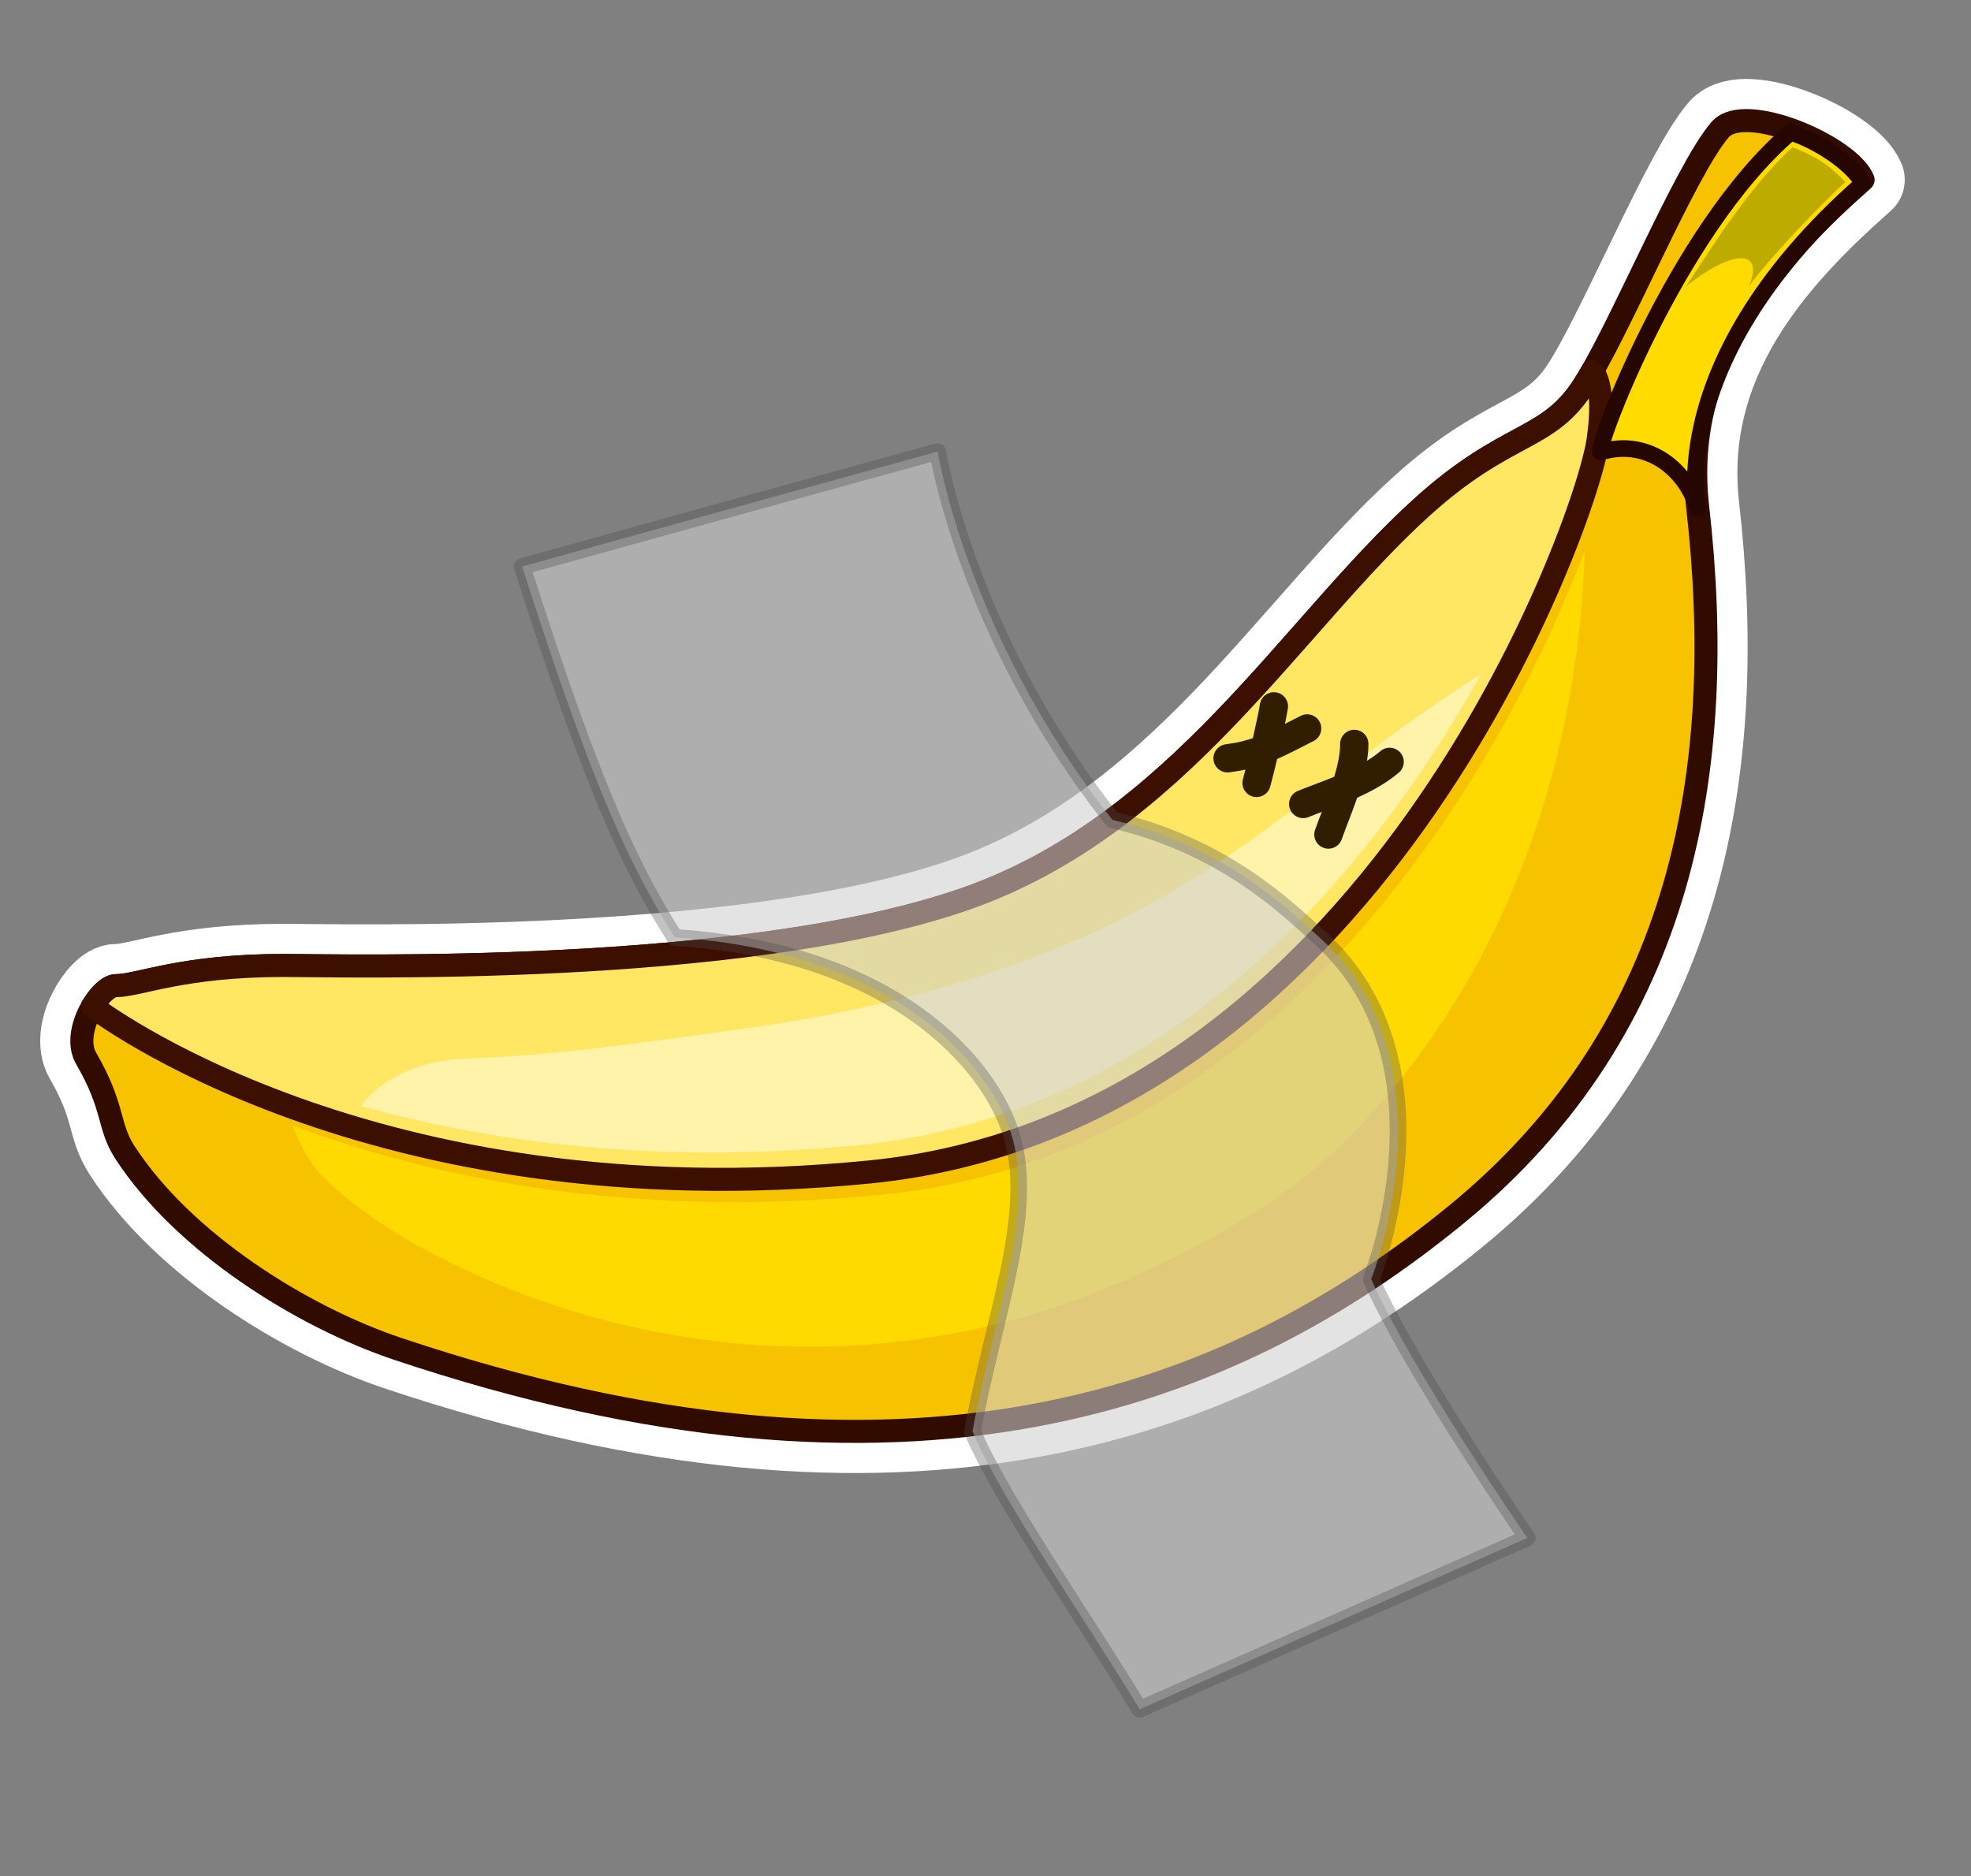 <?xml version="1.0" encoding="UTF-8" standalone="no"?>
<!DOCTYPE svg PUBLIC "-//W3C//DTD SVG 1.1//EN" "http://www.w3.org/Graphics/SVG/1.1/DTD/svg11.dtd">
<svg width="100%" height="100%" viewBox="0 0 230 219" version="1.1" xmlns="http://www.w3.org/2000/svg" xmlns:xlink="http://www.w3.org/1999/xlink" xml:space="preserve" xmlns:serif="http://www.serif.com/" style="fill-rule:evenodd;clip-rule:evenodd;stroke-linecap:round;stroke-linejoin:round;stroke-miterlimit:1.5;">
    <rect x="0" y="0" width="230" height="219" fill="#808080" stroke="none"/>
    <g id="Монтажная-область1" serif:id="Монтажная область1" transform="matrix(1,0,0,0.97,-54.897,-60.822)">
        <rect x="54.897" y="62.731" width="229.647" height="225.081" style="fill:none;"/>
        <g id="Слой1" transform="matrix(1,0,0,1.031,0.897,-8.278)">
            <path d="M271.407,89.825C261.022,98.994 250.17,110.974 252.105,127.999C255.529,158.131 250.735,188.606 224.027,210.521C197.318,232.436 159.799,246.165 100.415,226.272C89.268,222.538 75.409,213.879 68.57,203.33C66.558,200.227 67.4,198.14 64.053,192.373C62.266,189.294 65.684,183.879 67.531,183.879C70.226,183.879 75.161,181.523 87.167,181.523C93.678,181.523 140.492,182.822 166.5,173.81C191.445,165.166 204.659,141.821 219.973,127.999C229.746,119.177 234.357,120.4 238.521,114.264C242.685,108.128 250.57,88.758 254.738,83.96C257.613,80.651 269.859,85.951 271.407,89.825Z" style="fill:white;stroke:white;stroke-width:9.72px;"/>
            <path d="M271.407,89.825C261.022,98.994 250.17,110.974 252.105,127.999C255.529,158.131 250.735,188.606 224.027,210.521C197.318,232.436 159.799,246.165 100.415,226.272C89.268,222.538 75.409,213.879 68.57,203.33C66.558,200.227 67.4,198.14 64.053,192.373C62.266,189.294 65.684,183.879 67.531,183.879C70.226,183.879 75.161,181.523 87.167,181.523C93.678,181.523 140.492,182.822 166.5,173.81C191.445,165.166 204.659,141.821 219.973,127.999C229.746,119.177 234.357,120.4 238.521,114.264C242.685,108.128 250.57,88.758 254.738,83.96C257.613,80.651 269.859,85.951 271.407,89.825Z" style="fill:rgb(247,194,0);stroke:rgb(50,11,0);stroke-width:2.69px;"/>
            <path d="M239.811,112.165C240.597,113.154 241.157,115.343 240.505,120.068C239.103,130.237 213.857,199.837 155.476,205.623C97.178,211.4 64.881,186.38 64.79,186.31C65.629,184.901 66.728,183.879 67.531,183.879C70.226,183.879 75.161,181.523 87.167,181.523C93.678,181.523 140.492,182.822 166.5,173.81C191.445,165.166 204.659,141.821 219.973,127.999C229.746,119.177 234.357,120.4 238.521,114.264C238.919,113.677 239.351,112.97 239.811,112.165Z" style="fill:rgb(255,231,100);stroke:rgb(61,15,0);stroke-width:2.69px;"/>
            <path d="M262.944,84.287C249.478,95.84 239.855,121.906 240.791,121.613C245.953,119.997 250.466,123.302 251.965,127.806C252.947,130.759 246.255,112.344 271.407,90.24C270.016,87.792 265.969,85.227 262.944,84.287Z" style="fill:rgb(255,219,0);stroke:rgb(38,6,0);stroke-width:1.94px;"/>
            <path d="M271.407,89.825C261.022,98.994 250.17,110.974 252.105,127.999C255.529,158.131 250.735,188.606 224.027,210.521C197.318,232.436 159.799,246.165 100.415,226.272C89.268,222.538 75.409,213.879 68.57,203.33C66.558,200.227 67.4,198.14 64.053,192.373C62.266,189.294 65.684,183.879 67.531,183.879C70.226,183.879 75.161,181.523 87.167,181.523C93.678,181.523 140.492,182.822 166.5,173.81C191.445,165.166 204.659,141.821 219.973,127.999C229.746,119.177 234.357,120.4 238.521,114.264C242.685,108.128 250.57,88.758 254.738,83.96C257.613,80.651 269.859,85.951 271.407,89.825Z" style="fill:none;"/>
            <g transform="matrix(1,0,0,1,-1.234,-3.142)">
                <path d="M228.061,150.655C215.123,173.928 191.666,202.036 155.476,205.623C131.609,207.988 112.099,205.191 97.374,201.058C100.075,197.484 104.75,195.679 109.653,195.537C119.999,195.187 130.173,193.668 140.847,192.214C159.541,189.668 178.239,184.716 194.24,174.692C205.967,167.345 216.356,157.95 228.061,150.655Z" style="fill:rgb(255,243,170);"/>
            </g>
            <g transform="matrix(1,0,0,1,1.481,2.647)">
                <path d="M237.46,130.389C236.69,155.795 227.826,180.785 209.93,198.95C202.514,206.477 192.805,211.648 183.421,215.778C158.355,226.808 128.681,225.922 102.906,212.465C98.134,209.973 93.599,206.934 89.781,203.145C89.781,203.145 87.786,200.807 86.677,197.559C102.059,203.345 125.28,208.615 155.476,205.623C203.51,200.863 229.113,152.904 237.46,130.389ZM96.064,181.587L96.905,181.588L96.586,181.588L96.064,181.587ZM97.6,181.587L97.027,181.587L97.863,181.587L97.6,181.587ZM95.992,181.587L95.611,181.586L95.133,181.585L95.992,181.587ZM98.652,181.585L98.019,181.586L98.862,181.584L98.652,181.585ZM99.741,181.58L99.037,181.583L99.899,181.579L99.741,181.58ZM100.865,181.573L100.067,181.578L100.971,181.572L100.865,181.573ZM102.023,181.562L101.034,181.571L102.058,181.562L103.17,181.55L102.023,181.562ZM211.362,136.759L211.049,137.106L211.286,136.843L211.362,136.759ZM212.021,136.035L211.675,136.414L211.862,136.208L212.021,136.035ZM212.701,135.295L212.315,135.713L212.438,135.579L212.701,135.295ZM213.047,134.919L212.991,134.979L213.014,134.955L213.047,134.919ZM214.201,133.688L214.118,133.775L214.166,133.724L214.201,133.688ZM214.79,133.069L214.716,133.146L214.742,133.118L214.79,133.069ZM215.33,132.508L215.288,132.551L215.319,132.519L215.33,132.508ZM215.991,131.831L215.843,131.981L215.897,131.926L215.991,131.831ZM216.333,131.484L216.117,131.703L216.186,131.633L216.333,131.484ZM216.766,131.05L216.443,131.373C216.551,131.265 216.658,131.158 216.766,131.05ZM217.091,130.727L216.795,131.022L217.054,130.763L217.091,130.727ZM217.42,130.403L217.2,130.62L217.344,130.478L217.42,130.403ZM217.757,130.076L217.541,130.286L217.635,130.194L217.757,130.076ZM218.122,129.723L217.872,129.964L217.926,129.912L218.122,129.723ZM218.527,129.337L218.2,129.648C218.309,129.544 218.418,129.44 218.527,129.337ZM218.856,129.026L218.609,129.259L218.8,129.079L218.856,129.026ZM219.19,128.715L218.972,128.919L219.093,128.805L219.19,128.715ZM219.537,128.395L219.31,128.604L219.385,128.534L219.537,128.395ZM219.642,128.299C219.752,128.198 219.862,128.098 219.973,127.999L219.642,128.299ZM220.392,127.623L220.342,127.668L220.375,127.639L220.392,127.623ZM220.801,127.264L220.738,127.319L220.771,127.29L220.801,127.264ZM221.195,126.924L221.14,126.971L221.161,126.952L221.195,126.924ZM221.659,126.532L221.414,126.738L221.546,126.625L221.659,126.532ZM222.069,126.191L221.826,126.392L221.926,126.309L222.069,126.191ZM222.479,125.857L222.23,126.059L222.299,126.002L222.479,125.857ZM222.908,125.515L222.625,125.739L222.667,125.705L222.908,125.515ZM223.397,125.134L223.014,125.431C223.143,125.33 223.27,125.231 223.397,125.134ZM223.774,124.846L223.476,125.073L223.74,124.872L223.774,124.846ZM224.146,124.569L223.908,124.746L224.087,124.612L224.146,124.569ZM224.512,124.3L224.292,124.461L224.429,124.36L224.512,124.3ZM224.875,124.04L224.661,124.193L224.766,124.117L224.875,124.04ZM225.236,123.786L225.021,123.936L225.098,123.881L225.236,123.786ZM225.6,123.535L225.373,123.69L225.426,123.654L225.6,123.535ZM226.002,123.263L225.72,123.453L225.748,123.433L226.002,123.263ZM226.395,123.003L226.06,123.224C226.172,123.149 226.284,123.075 226.395,123.003ZM226.725,122.789L226.492,122.94L226.687,122.813L226.725,122.789ZM227.051,122.582L226.849,122.711L226.991,122.62L227.051,122.582ZM227.373,122.382L227.181,122.501L227.291,122.432L227.373,122.382ZM227.691,122.186L227.503,122.301L227.586,122.25L227.691,122.186ZM228.009,121.994L227.817,122.11L227.877,122.074L228.009,121.994ZM228.336,121.801L228.126,121.925L228.164,121.902L228.336,121.801ZM228.727,121.573L228.429,121.746C228.529,121.688 228.628,121.63 228.727,121.573ZM229.021,121.404L228.747,121.561L228.999,121.416L229.021,121.404ZM229.297,121.248L229.119,121.348L229.27,121.263L229.297,121.248ZM230.095,120.805L229.723,121.01L229.8,120.967L230.095,120.805ZM230.739,120.455L230.277,120.705L230.315,120.685L230.739,120.455ZM231.35,120.124L230.811,120.416C231.026,120.299 231.237,120.186 231.444,120.073L231.35,120.124ZM231.885,119.834L231.823,119.868L232.006,119.768L231.885,119.834ZM232.68,119.395C232.561,119.462 232.441,119.529 232.32,119.596L232.68,119.395ZM232.909,119.266L232.869,119.288L232.912,119.264L232.909,119.266ZM233.156,119.123L233.143,119.13L233.219,119.086L233.156,119.123ZM233.399,118.98L233.374,118.995L233.464,118.941L233.399,118.98ZM233.64,118.836L233.602,118.859L233.697,118.801L233.64,118.836ZM233.877,118.69L233.828,118.72L233.924,118.661L233.877,118.69ZM234.111,118.542L234.052,118.579L234.146,118.519L234.111,118.542ZM234.342,118.392L234.276,118.435L234.366,118.376L234.342,118.392ZM234.571,118.238L234.506,118.282L234.582,118.231L234.571,118.238ZM234.797,118.082L234.793,118.085L234.84,118.051L234.797,118.082ZM235.02,117.922L235.004,117.934L235.085,117.874L235.02,117.922ZM235.241,117.758L235.212,117.779L235.301,117.711L235.241,117.758ZM235.459,117.59L235.419,117.62L235.511,117.548L235.459,117.59ZM235.675,117.416L235.624,117.457L235.716,117.382L235.675,117.416ZM235.889,117.238L235.829,117.288L235.938,117.195L235.889,117.238ZM236.129,117.028C236.072,117.079 236.015,117.129 235.958,117.179L236.129,117.028ZM236.68,116.509C236.504,116.685 236.326,116.853 236.145,117.014C236.325,116.853 236.504,116.685 236.68,116.509ZM236.863,116.323C236.807,116.381 236.75,116.439 236.693,116.496L236.863,116.323ZM237.031,116.146C236.98,116.201 236.928,116.256 236.876,116.31L237.049,116.127L237.031,116.146Z" style="fill:rgb(255,218,0);"/>
            </g>
            <path d="M250.74,102.289C255.309,95.213 258.783,90.102 263.174,86.034C265.647,86.973 267.396,88.021 269.339,90.102C266.689,92.431 260.099,99.374 258.08,102.289C260.099,97.307 255.309,98.522 250.74,102.289Z" style="fill:rgb(189,171,0);"/>
            <path d="M202.697,149.634L202.773,149.638L202.849,149.645L202.924,149.656L202.999,149.67L203.073,149.688L203.146,149.709L203.218,149.734L203.289,149.761L203.359,149.792L203.427,149.827L203.494,149.864L203.558,149.904L203.621,149.948L203.682,149.994L203.74,150.043L203.796,150.094L203.85,150.148L203.901,150.205L203.95,150.264L203.995,150.325L204.038,150.388L204.078,150.453L204.115,150.519L204.149,150.588L204.179,150.658L204.207,150.729L204.23,150.801L204.251,150.874L204.268,150.949L204.282,151.024L204.292,151.099L204.299,151.175L204.302,151.251L204.302,151.328L204.298,151.404L204.291,151.48L204.28,151.555L204.249,151.74L204.216,151.929L204.183,152.116L204.148,152.302L204.113,152.484L204.077,152.666L204.006,153.013L203.936,153.346L203.869,153.66L203.748,154.214L203.559,155.078L203.38,155.89L203.292,156.283L203.205,156.669L203.117,157.052L203.029,157.432L202.939,157.812L202.848,158.194L202.753,158.58L202.656,158.973L202.555,159.374L202.449,159.785L202.339,160.208L202.224,160.643L202.202,160.717L202.178,160.789L202.15,160.86L202.119,160.929L202.085,160.997L202.047,161.064L202.007,161.128L201.963,161.191L201.917,161.252L201.868,161.31L201.817,161.366L201.762,161.42L201.706,161.471L201.647,161.519L201.586,161.565L201.523,161.608L201.458,161.648L201.391,161.684L201.323,161.718L201.253,161.748L201.182,161.776L201.109,161.8L201.036,161.82L200.962,161.837L200.887,161.851L200.811,161.861L200.735,161.868L200.659,161.871L200.583,161.87L200.507,161.867L200.431,161.859L200.355,161.848L200.28,161.834L200.206,161.816L200.133,161.795L200.061,161.77L199.99,161.742L199.92,161.711L199.852,161.677L199.786,161.64L199.721,161.599L199.659,161.556L199.598,161.51L199.54,161.461L199.483,161.409L199.43,161.355L199.379,161.298L199.33,161.239L199.285,161.178L199.242,161.115L199.202,161.05L199.165,160.984L199.132,160.915L199.101,160.845L199.074,160.774L199.05,160.702L199.03,160.628L199.013,160.554L198.999,160.479L198.989,160.403L198.982,160.328L198.979,160.251L198.979,160.175L198.983,160.099L198.99,160.023L199.001,159.948L199.016,159.873L199.034,159.799L199.147,159.369L199.254,158.958L199.357,158.559L199.455,158.171L199.549,157.792L199.64,157.418L199.729,157.048L199.816,156.679L199.902,156.31L199.987,155.937L200.073,155.559L200.159,155.174L200.336,154.371L200.523,153.51L200.644,152.96L200.709,152.659L200.775,152.344L200.841,152.017L200.874,151.854L200.906,151.687L200.937,151.52L200.967,151.353L200.996,151.185L201.025,151.012L201.039,150.937L201.057,150.863L201.078,150.79L201.103,150.718L201.13,150.647L201.161,150.577L201.196,150.509L201.233,150.443L201.273,150.378L201.317,150.315L201.363,150.255L201.412,150.196L201.463,150.14L201.517,150.086L201.574,150.035L201.633,149.987L201.694,149.941L201.757,149.898L201.822,149.858L201.888,149.821L201.957,149.788L202.027,149.757L202.098,149.73L202.17,149.706L202.243,149.685L202.318,149.668L202.393,149.654L202.468,149.644L202.544,149.637L202.62,149.634L202.697,149.634Z" style="fill:rgb(49,30,0);"/>
            <path d="M206.612,152.214L206.69,152.22L206.766,152.229L206.843,152.242L206.918,152.258L206.993,152.278L207.067,152.301L207.139,152.328L207.211,152.358L207.28,152.392L207.348,152.429L207.415,152.469L207.479,152.511L207.541,152.557L207.601,152.606L207.659,152.658L207.714,152.712L207.767,152.769L207.817,152.828L207.864,152.889L207.908,152.953L207.949,153.018L207.987,153.085L208.022,153.155L208.054,153.225L208.082,153.297L208.107,153.371L208.128,153.445L208.146,153.52L208.16,153.596L208.171,153.673L208.178,153.75L208.181,153.827L208.181,153.905L208.177,153.982L208.17,154.059L208.159,154.135L208.144,154.211L208.126,154.287L208.104,154.361L208.079,154.434L208.051,154.506L208.019,154.576L207.984,154.645L207.945,154.713L207.904,154.778L207.86,154.841L207.812,154.902L207.762,154.961L207.709,155.018L207.654,155.072L207.596,155.123L207.536,155.171L207.473,155.217L207.409,155.26L207.342,155.299L207.274,155.336L206.876,155.536L206.481,155.738L205.679,156.148L205.272,156.356L204.862,156.562L204.653,156.665L204.445,156.768L204.235,156.87L204.023,156.972L203.811,157.072L203.597,157.172L203.381,157.27L203.164,157.367L202.945,157.463L202.725,157.557L202.503,157.65L202.28,157.74L202.054,157.829L201.827,157.915L201.598,157.999L201.367,158.081L201.137,158.159L201.017,158.198L200.899,158.235L200.781,158.272L200.662,158.309L200.543,158.344L200.423,158.378L200.17,158.45L199.937,158.513L199.72,158.569L199.518,158.62L199.329,158.664L199.148,158.704L198.977,158.74L198.812,158.771L198.652,158.8L198.496,158.826L198.343,158.85L198.189,158.874L197.869,158.922L197.696,158.948L197.504,158.979L197.427,158.989L197.35,158.995L197.273,158.998L197.196,158.998L197.119,158.994L197.042,158.986L196.965,158.974L196.889,158.959L196.814,158.941L196.74,158.919L196.667,158.893L196.595,158.864L196.525,158.832L196.456,158.796L196.389,158.758L196.324,158.716L196.261,158.671L196.2,158.624L196.141,158.573L196.085,158.52L196.032,158.464L195.981,158.406L195.932,158.345L195.887,158.283L195.845,158.218L195.806,158.151L195.77,158.083L195.737,158.013L195.707,157.941L195.681,157.868L195.659,157.794L195.64,157.719L195.624,157.643L195.612,157.567L195.604,157.49L195.599,157.413L195.598,157.336L195.6,157.258L195.606,157.181L195.616,157.104L195.629,157.028L195.646,156.953L195.666,156.878L195.69,156.804L195.717,156.732L195.748,156.661L195.781,156.591L195.819,156.524L195.859,156.457L195.902,156.393L195.948,156.331L195.997,156.272L196.049,156.214L196.104,156.159L196.161,156.107L196.22,156.057L196.282,156.011L196.346,155.967L196.411,155.926L196.479,155.889L196.548,155.854L196.619,155.823L196.691,155.795L196.765,155.771L196.839,155.75L196.915,155.733L196.991,155.719L197.189,155.688L197.373,155.659L197.694,155.611L197.835,155.589L197.966,155.569L198.09,155.548L198.211,155.526L198.332,155.503L198.459,155.477L198.594,155.447L198.742,155.412L198.905,155.371L199.088,155.324L199.292,155.268L199.52,155.204L199.616,155.177L199.712,155.148L199.808,155.119L199.904,155.089L200,155.058L200.094,155.028L200.288,154.962L200.48,154.894L200.672,154.824L200.865,154.75L201.057,154.675L201.25,154.597L201.442,154.517L201.635,154.434L201.828,154.35L202.022,154.263L202.216,154.175L202.41,154.084L202.604,153.992L202.799,153.899L202.995,153.804L203.19,153.707L203.386,153.61L203.781,153.411L204.178,153.209L204.979,152.799L205.385,152.592L205.789,152.389L205.859,152.355L205.93,152.326L206.003,152.299L206.077,152.276L206.152,152.257L206.227,152.24L206.304,152.228L206.381,152.219L206.458,152.214L206.535,152.212L206.612,152.214Z" style="fill:rgb(49,30,0);"/>
            <path d="M212.088,154.017L212.17,154.022L212.252,154.031L212.333,154.044L212.413,154.061L212.493,154.082L212.571,154.107L212.648,154.136L212.724,154.169L212.798,154.205L212.87,154.245L212.94,154.288L213.007,154.335L213.072,154.386L213.135,154.439L213.195,154.496L213.251,154.555L213.305,154.617L213.356,154.682L213.404,154.749L213.448,154.819L213.488,154.89L213.525,154.964L213.558,155.039L213.587,155.116L213.613,155.194L213.635,155.274L213.652,155.354L213.666,155.435L213.675,155.517L213.681,155.599L213.682,155.681L213.68,155.852L213.676,156.037L213.668,156.223L213.657,156.408L213.643,156.594L213.626,156.779L213.607,156.965L213.585,157.151L213.561,157.336L213.534,157.521L213.505,157.707L213.474,157.892L213.441,158.077L213.405,158.263L213.368,158.448L213.329,158.632L213.288,158.817L213.245,159.002L213.2,159.186L213.154,159.37L213.107,159.554L213.058,159.738L213.007,159.921L212.956,160.105L212.903,160.287L212.849,160.47L212.793,160.652L212.737,160.834L212.68,161.015L212.622,161.196L212.563,161.376L212.503,161.556L212.443,161.735L212.381,161.915L212.258,162.268L212.132,162.621L212.005,162.97L211.878,163.316L211.75,163.658L211.622,163.997L211.495,164.33L211.246,164.982L211.006,165.615L210.891,165.92L210.779,166.219L210.672,166.511L210.568,166.802L210.538,166.878L210.505,166.953L210.468,167.027L210.427,167.098L210.382,167.167L210.335,167.234L210.284,167.299L210.23,167.361L210.172,167.42L210.112,167.476L210.05,167.529L209.984,167.579L209.916,167.626L209.846,167.669L209.774,167.709L209.7,167.745L209.625,167.777L209.547,167.806L209.469,167.83L209.389,167.851L209.309,167.868L209.227,167.88L209.146,167.889L209.063,167.893L208.981,167.894L208.899,167.89L208.817,167.882L208.736,167.87L208.655,167.854L208.575,167.834L208.496,167.81L208.419,167.783L208.343,167.751L208.269,167.716L208.196,167.676L208.126,167.634L208.058,167.588L207.992,167.538L207.929,167.486L207.868,167.43L207.811,167.372L207.756,167.31L207.704,167.246L207.656,167.179L207.611,167.11L207.57,167.039L207.532,166.966L207.498,166.892L207.467,166.815L207.441,166.737L207.418,166.658L207.399,166.578L207.385,166.497L207.374,166.415L207.368,166.333L207.365,166.251L207.367,166.169L207.373,166.087L207.383,166.005L207.396,165.924L207.414,165.844L207.436,165.765L207.462,165.686L207.57,165.386L207.683,165.076L207.8,164.763L207.919,164.446L208.163,163.807L208.411,163.155L208.536,162.827L208.661,162.498L208.784,162.167L208.907,161.836L209.027,161.503L209.146,161.171L209.262,160.838L209.318,160.673L209.374,160.508L209.429,160.343L209.483,160.178L209.536,160.013L209.588,159.849L209.638,159.685L209.688,159.522L209.736,159.359L209.783,159.197L209.828,159.036L209.872,158.876L209.915,158.716L209.956,158.557L209.996,158.399L210.033,158.242L210.069,158.087L210.104,157.932L210.136,157.779L210.167,157.626L210.196,157.475L210.223,157.326L210.248,157.178L210.271,157.031L210.292,156.886L210.31,156.743L210.327,156.602L210.342,156.462L210.354,156.324L210.364,156.189L210.372,156.055L210.377,155.923L210.381,155.794L210.382,155.652L210.385,155.57L210.392,155.488L210.403,155.406L210.418,155.325L210.437,155.245L210.46,155.166L210.487,155.088L210.517,155.012L210.552,154.937L210.59,154.865L210.632,154.794L210.677,154.725L210.726,154.659L210.778,154.595L210.833,154.534L210.89,154.475L210.951,154.42L211.015,154.367L211.081,154.318L211.149,154.273L211.22,154.23L211.292,154.192L211.367,154.157L211.443,154.125L211.52,154.098L211.599,154.074L211.679,154.055L211.76,154.039L211.841,154.028L211.923,154.02L212.006,154.017L212.088,154.017Z" style="fill:rgb(49,30,0);"/>
            <path d="M216.232,156.115L216.313,156.12L216.394,156.13L216.473,156.143L216.553,156.161L216.631,156.182L216.708,156.207L216.783,156.236L216.858,156.268L216.93,156.304L217.001,156.344L217.069,156.387L217.136,156.433L217.2,156.483L217.261,156.535L217.32,156.591L217.377,156.649L217.43,156.71L217.48,156.774L217.527,156.84L217.57,156.908L217.611,156.978L217.647,157.05L217.681,157.124L217.71,157.2L217.736,157.276L217.758,157.354L217.776,157.433L217.79,157.513L217.801,157.593L217.807,157.674L217.809,157.755L217.808,157.836L217.802,157.917L217.793,157.997L217.779,158.077L217.762,158.156L217.741,158.234L217.715,158.311L217.687,158.387L217.654,158.461L217.618,158.534L217.579,158.604L217.536,158.673L217.489,158.74L217.44,158.804L217.387,158.865L217.332,158.924L217.273,158.98L217.212,159.033L217.07,159.151L216.919,159.273L216.766,159.394L216.612,159.512L216.456,159.628L216.3,159.742L216.142,159.853L215.984,159.963L215.825,160.071L215.664,160.177L215.503,160.281L215.341,160.384L215.178,160.484L215.015,160.583L214.85,160.68L214.686,160.776L214.52,160.87L214.354,160.962L214.187,161.053L214.02,161.143L213.852,161.231L213.684,161.317L213.516,161.403L213.347,161.487L213.177,161.569L213.008,161.651L212.838,161.731L212.668,161.81L212.498,161.889L212.327,161.966L212.157,162.042L211.986,162.117L211.816,162.191L211.643,162.265L211.304,162.408L210.963,162.548L210.622,162.686L210.283,162.821L209.944,162.954L209.607,163.085L209.271,163.214L208.608,163.467L207.953,163.717L207.631,163.84L207.311,163.964L206.996,164.087L206.68,164.213L206.604,164.241L206.527,164.265L206.448,164.286L206.369,164.302L206.289,164.315L206.208,164.323L206.128,164.328L206.047,164.329L205.966,164.326L205.885,164.319L205.805,164.308L205.725,164.292L205.646,164.274L205.569,164.251L205.492,164.224L205.417,164.194L205.344,164.16L205.272,164.123L205.202,164.082L205.134,164.037L205.069,163.99L205.006,163.939L204.945,163.885L204.887,163.828L204.832,163.769L204.78,163.707L204.731,163.642L204.686,163.575L204.644,163.506L204.605,163.435L204.569,163.362L204.538,163.288L204.51,163.212L204.485,163.135L204.465,163.056L204.448,162.977L204.436,162.897L204.427,162.816L204.422,162.736L204.421,162.655L204.425,162.574L204.432,162.493L204.443,162.413L204.458,162.333L204.477,162.254L204.5,162.177L204.526,162.1L204.556,162.025L204.59,161.952L204.628,161.88L204.669,161.81L204.713,161.742L204.761,161.677L204.812,161.614L204.865,161.553L204.922,161.495L204.982,161.44L205.044,161.388L205.108,161.339L205.175,161.294L205.244,161.251L205.315,161.213L205.388,161.177L205.463,161.146L205.786,161.017L206.115,160.889L206.444,160.761L206.774,160.635L207.432,160.384L208.091,160.132L208.418,160.006L208.745,159.88L209.07,159.752L209.393,159.623L209.715,159.493L210.034,159.362L210.352,159.227L210.508,159.161L210.665,159.093L210.821,159.024L210.976,158.955L211.13,158.885L211.283,158.815L211.436,158.744L211.587,158.672L211.738,158.6L211.887,158.527L212.036,158.453L212.183,158.378L212.33,158.303L212.475,158.227L212.619,158.15L212.762,158.072L212.903,157.993L213.044,157.913L213.183,157.833L213.321,157.751L213.457,157.669L213.592,157.585L213.726,157.501L213.858,157.415L213.989,157.329L214.119,157.241L214.246,157.152L214.373,157.063L214.498,156.972L214.621,156.88L214.743,156.786L214.863,156.692L214.981,156.596L215.106,156.493L215.17,156.442L215.236,156.396L215.304,156.352L215.375,156.312L215.447,156.275L215.521,156.242L215.596,156.212L215.673,156.186L215.751,156.164L215.83,156.146L215.909,156.132L215.99,156.122L216.07,156.115L216.151,156.113L216.232,156.115Z" style="fill:rgb(49,30,0);"/>
            <path d="M114.934,134.969C123.312,161.32 127.731,170.279 132.74,178.25C157.941,179.894 169.721,192.769 172.186,201.808C174.651,210.848 169.944,222.48 167.479,235.903C170.81,243.819 180.762,258.012 186.993,268.335C203.087,261.205 232.23,248.338 232.23,248.338C232.23,248.338 218.712,228.768 214.005,218.122C214.136,217.866 224.028,192.694 207.968,178.25C204.127,174.796 196.846,167.577 183.813,164.535C166.787,142.997 163.42,121.546 163.42,121.546C163.42,121.546 123.461,132.554 114.934,134.969Z" style="fill:rgb(207,207,207);fill-opacity:0.58;stroke:rgb(73,73,73);stroke-opacity:0.33;stroke-width:1.94px;"/>
        </g>
    </g>
</svg>
